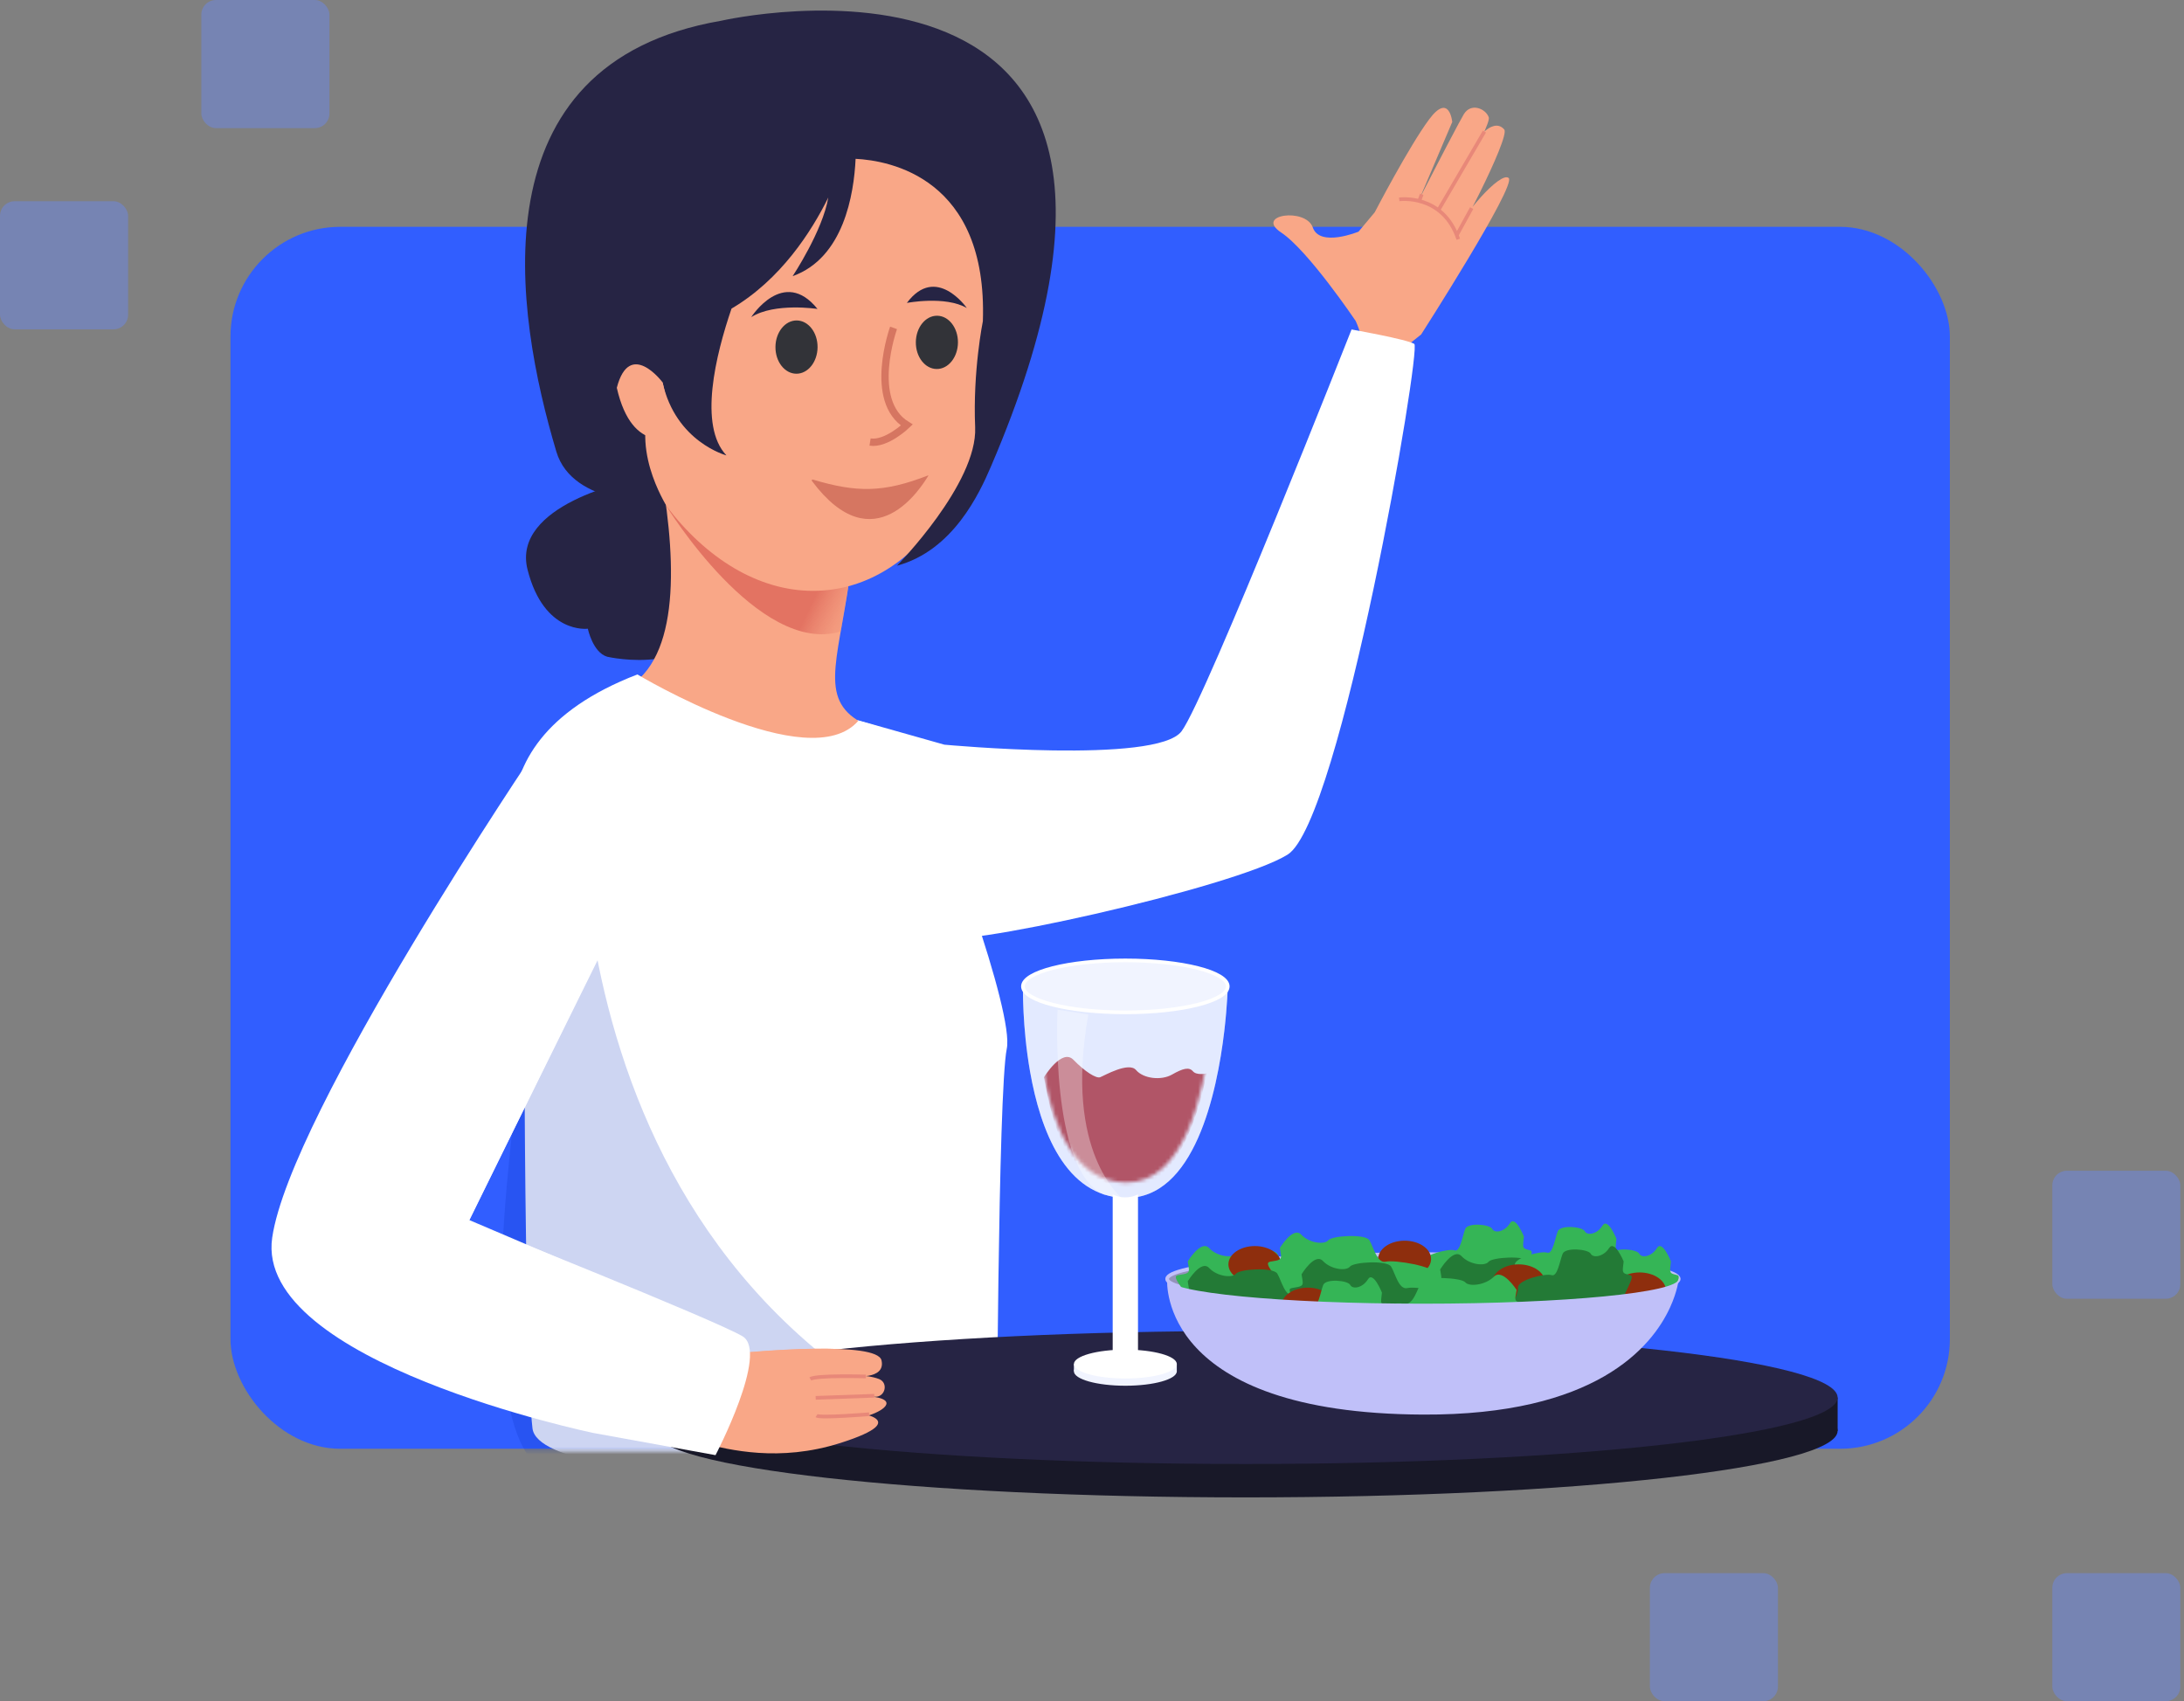 <svg width="597" height="465" viewBox="0 0 597 465" fill="none" xmlns="http://www.w3.org/2000/svg">
<rect x="0" y="0" width="597" height="465" fill="#808080" stroke="none"/>
<g clip-path="url(#clip0_1003_3096)">
<rect x="63" y="62" width="470" height="334" rx="30" fill="#315EFF"/>
<path d="M388.496 91.385C388.496 91.385 414.647 50.617 412.398 48.655C410.148 46.702 399.251 59.319 397.815 64.238C396.378 69.157 412.946 37.442 411.188 35.394C409.439 33.347 407.096 34.731 405.763 35.953C404.43 37.176 392.853 59.726 392.853 59.726C392.853 59.726 407.767 34.428 406.954 32.067C406.141 29.707 402.077 27.934 400.102 31.28C399.79 31.802 399.28 32.721 398.647 33.906C395.225 40.257 388.118 54.134 388.118 54.134L396.974 33.337C396.974 33.337 396.208 25.186 390.679 32.598C385.151 40.01 375.785 58.029 375.785 58.029L371.362 63.319C371.362 63.319 360.767 67.679 358.858 62.181C356.949 56.683 342.82 58.645 350.211 63.556C357.611 68.466 370.587 87.745 370.587 87.745C370.587 87.745 373.422 93.783 371.9 95.887C370.369 97.982 382.476 96.21 382.476 96.21L388.506 91.394L388.496 91.385Z" fill="#F9A787"/>
<mask id="mask0_1003_3096" style="mask-type:luminance" maskUnits="userSpaceOnUse" x="64" y="-42" width="432" height="439">
<path d="M495.159 1.546C495.159 -22.018 476.106 -41.127 452.611 -41.127H116.14C92.645 -41.127 73.592 -22.018 73.592 1.546V94.807C67.95 102.048 64.576 111.157 64.576 121.063V354.087C64.576 377.651 83.629 396.76 107.124 396.76H443.595C467.09 396.76 486.143 377.651 486.143 354.087V260.826C491.785 253.584 495.159 244.475 495.159 234.57V1.546Z" fill="white"/>
</mask>
<g mask="url(#mask0_1003_3096)">
<path d="M405.763 35.963L393.297 57.261" stroke="#E88879" stroke-miterlimit="10"/>
<path d="M398.23 64.247L402.275 56.882" stroke="#E88879" stroke-miterlimit="10"/>
<path d="M387.825 55.281L388.628 53.11" stroke="#E88879" stroke-miterlimit="10"/>
<path d="M382.477 54.494C382.477 54.494 394.366 52.807 398.628 65.394" stroke="#E88879" stroke-miterlimit="10"/>
<path d="M256.089 256.021C258.197 260.267 337.518 242.656 351.987 233.585C366.457 224.513 388.6 95.262 386.596 94.001C384.593 92.741 369.452 90.058 369.452 90.058C369.452 90.058 329.74 190.741 323.001 199.859C316.272 208.968 258.149 203.547 258.149 203.547L234.305 196.807L231.11 226.968" fill="white"/>
<path d="M173.971 131.195C172.364 131.195 139.702 137.973 144.21 155.717C148.718 173.461 160.683 171.849 160.683 171.849C160.683 171.849 162.053 178.361 165.975 179.508C165.975 179.508 193.269 185.821 194.886 164.75C196.492 143.679 190.217 140.229 190.217 140.229" fill="#262444"/>
<path d="M180 125.499C184.678 150.191 186.483 177.992 172.42 187.366C166.806 191.11 161.4 190.096 159.86 193.973C155.985 203.783 173.8 214.627 204.024 215.451C231.706 216.21 230.836 217.177 233.615 213.631C233.615 213.631 242.631 202.124 234.305 196.807C223.653 190.011 229.749 178.835 232.802 153.764" fill="#F9A787"/>
<path d="M182.061 138.181C182.061 138.181 207.361 179.442 229.844 172.598L232.67 155.461L211.954 138.437" fill="url(#paint0_linear_1003_3096)"/>
<path d="M270.776 78.371C275.36 122.058 254.861 159.233 224.987 161.404C195.113 163.575 167.166 129.916 162.583 86.228C157.999 42.541 178.838 8.626 208.712 6.465C238.587 4.295 266.193 34.683 270.776 78.38V78.371Z" fill="#F9A787"/>
<path d="M223.482 94.922C223.517 90.902 220.969 87.62 217.79 87.592C214.612 87.564 212.007 90.801 211.972 94.821C211.937 98.841 214.485 102.123 217.664 102.151C220.842 102.179 223.447 98.942 223.482 94.922Z" fill="#323338"/>
<path d="M261.857 93.632C261.892 89.612 259.344 86.331 256.165 86.303C252.987 86.275 250.382 89.511 250.347 93.532C250.312 97.552 252.86 100.834 256.039 100.861C259.217 100.889 261.822 97.653 261.857 93.632Z" fill="#323338"/>
<path d="M244.257 89.622C244.257 89.622 237.083 109.556 247.886 116.172C247.886 116.172 242.31 121.537 237.83 120.826" stroke="#D67661" stroke-width="2" stroke-miterlimit="10"/>
<path d="M205.348 86.683C205.348 86.683 214.156 72.873 223.465 84.446C223.465 84.446 211.755 82.636 205.348 86.683Z" fill="#262444"/>
<path d="M264.283 84.191C264.283 84.191 255.882 72.105 247.896 82.797C247.896 82.797 258.377 80.778 264.283 84.191Z" fill="#262444"/>
<path d="M182.061 138.58C181.947 138.76 181.768 139.035 181.579 139.319C181.721 139.11 181.872 138.864 182.061 138.58Z" fill="#262444"/>
<path d="M181.579 139.328C181.579 139.328 181.579 139.338 181.569 139.348C181.569 139.348 181.569 139.338 181.579 139.328Z" fill="#262444"/>
<path d="M182.089 138.153C182.164 138.286 182.202 138.371 182.202 138.371C182.259 138.286 182.202 138.219 182.089 138.153Z" fill="#262444"/>
<path d="M182.164 138.418C182.126 138.475 182.089 138.532 182.061 138.588C182.107 138.513 182.145 138.456 182.164 138.418Z" fill="#262444"/>
<path d="M182.201 138.371C182.201 138.371 182.192 138.389 182.174 138.416C182.183 138.398 182.192 138.389 182.201 138.371Z" fill="#262444"/>
<path d="M181.569 139.347C181.474 139.489 181.38 139.632 181.295 139.774C181.37 139.65 181.465 139.508 181.569 139.347Z" fill="#262444"/>
<path d="M180.898 140.371C180.785 140.551 180.804 140.523 180.898 140.371V140.371Z" fill="#262444"/>
<path d="M197.144 5.669C129.381 17.309 140.845 85.802 152.073 123.432C156.59 138.551 180.133 137.167 182.08 138.162C180.766 135.641 170.545 118.746 181.111 104.5C184.721 120.822 198.571 124.475 198.571 124.475C190.869 116.371 195.642 96.987 199.961 84.352C213.428 76.427 221.849 63.252 226.414 53.982C224.883 63.11 216.67 75.48 216.67 75.48C230.619 70.503 233.426 53.1 233.88 43.413C243.132 43.878 269.982 48.598 268.669 87.793C268.669 87.793 265.899 101.375 266.561 116.788C267.223 132.2 245.174 154.627 245.174 154.627C260.512 150.513 267.742 134.826 270.871 127.527C336.895 -26.407 197.144 5.669 197.144 5.669Z" fill="#262444"/>
<path d="M180.916 140.352C180.916 140.352 180.907 140.37 180.898 140.379C180.898 140.379 180.907 140.361 180.916 140.352Z" fill="#262444"/>
<path d="M181.068 140.115C181.002 140.219 180.955 140.295 180.917 140.352C180.955 140.285 181.011 140.21 181.068 140.115Z" fill="#262444"/>
<path d="M181.153 139.982C181.153 139.982 181.097 140.068 181.068 140.115C181.097 140.077 181.125 140.03 181.153 139.982Z" fill="#262444"/>
<path d="M181.112 104.5C181.112 104.5 172.107 92.5 168.604 106C172.895 124.863 184.543 119.18 184.543 119.18" fill="#F9A787"/>
<path d="M222.218 131.091C234.201 134.674 241.535 134.684 253.642 129.963C253.717 129.935 253.793 129.982 253.746 130.058C251.922 133.016 238.946 154.21 221.962 131.489C221.792 131.262 221.972 131.016 222.218 131.091Z" fill="#D67661"/>
<path d="M174.235 184.352C174.235 184.352 221.243 212.564 234.644 197C234.644 197 245.151 199.5 248.141 203.376C258.206 224.096 277.221 276.921 275.208 286.637C272.798 298.286 272.439 403.983 272.439 403.983C272.439 403.983 147.734 408.647 145.551 390.4C143.359 372.154 142.829 251.499 143.926 247.376C145.022 243.253 122.387 204.324 174.244 184.343L174.235 184.352Z" fill="white"/>
<path d="M159.598 194C159.598 194 142.05 334.545 257.701 391.329C278.072 401.111 163.887 432.952 143.205 396.004C122.523 359.065 159.598 194 159.598 194Z" fill="#0630C2" fill-opacity="0.2"/>
<path d="M232.132 385.926C232.132 385.926 250.353 387.623 229.098 394.39C212.209 399.765 198.619 396.154 191.89 394.627C190.425 394.296 189.584 392.751 190.085 391.329L196.993 371.755C197.315 370.836 198.137 370.182 199.11 370.087C206.718 369.338 239.116 366.457 240.316 371.831C240.912 374.523 239.003 375.632 236.687 376.03C233.767 376.533 230.194 375.898 230.194 375.898C230.194 375.898 236.167 375.547 239.664 376.931C242.197 377.935 241.375 381.765 238.653 381.765H230.449C230.449 381.765 239.116 380.978 241.252 382.779C243.388 384.58 236.867 387.518 232.472 387.746" fill="#F9A787"/>
<path d="M236.054 376.22C236.054 376.22 222.596 375.812 220.866 376.893" stroke="#E88879" stroke-miterlimit="10"/>
<path d="M238.341 381.49L222.321 382.058" stroke="#E88879" stroke-miterlimit="10"/>
<path d="M236.942 386.542C236.942 386.542 223.607 387.642 222.558 386.931" stroke="#E88879" stroke-miterlimit="10"/>
<path d="M146.95 205.073C146.95 205.073 80.114 303.831 75.19 337.898C70.256 371.964 162.166 391.187 162.166 391.187L195.216 397.234C195.216 397.234 210.082 370.864 202.89 366.466C195.698 362.068 128.323 333.499 128.323 333.499L171.976 244.494L184.688 208.873L167.582 188.902L159.331 192.352L154.738 202.466" fill="#FCFCFC"/>
</g>
<path d="M340.495 409.291C429.865 409.291 502.313 401.151 502.313 391.111C502.313 381.07 429.865 372.931 340.495 372.931C251.125 372.931 178.677 381.07 178.677 391.111C178.677 401.151 251.125 409.291 340.495 409.291Z" fill="#181828"/>
<path fill-rule="evenodd" clip-rule="evenodd" d="M178.687 391.111V381.983L265.909 383.206L502.323 381.983V391.111L486.946 395.263C486.946 395.263 215.186 414.865 198.429 388.627" fill="#181828"/>
<path d="M340.495 400.163C429.865 400.163 502.313 392.023 502.313 381.983C502.313 371.942 429.865 363.803 340.495 363.803C251.125 363.803 178.677 371.942 178.677 381.983C178.677 392.023 251.125 400.163 340.495 400.163Z" fill="#262444"/>
<path d="M307.616 378.77C315.382 378.77 321.679 377.004 321.679 374.826C321.679 372.649 315.382 370.883 307.616 370.883C299.849 370.883 293.553 372.649 293.553 374.826C293.553 377.004 299.849 378.77 307.616 378.77Z" fill="#F1F4FF"/>
<path fill-rule="evenodd" clip-rule="evenodd" d="M293.553 374.827V372.846L301.132 373.111L321.679 372.846V374.827L320.346 375.727C320.346 375.727 296.728 379.983 295.273 374.286" fill="#F1F4FF"/>
<path d="M307.616 376.789C315.382 376.789 321.679 375.023 321.679 372.845C321.679 370.668 315.382 368.902 307.616 368.902C299.849 368.902 293.553 370.668 293.553 372.845C293.553 375.023 299.849 376.789 307.616 376.789Z" fill="white"/>
<path fill-rule="evenodd" clip-rule="evenodd" d="M311.074 371.025H304.156V326.476C306.254 327.518 308.721 327.556 310.847 326.58L311.074 326.476V371.025Z" fill="white"/>
<path opacity="0.81" fill-rule="evenodd" clip-rule="evenodd" d="M279.632 269.613C279.632 269.613 279.395 280.58 281.578 292.959C284.385 308.874 291.19 327.139 307.625 327.433C326.47 327.774 332.66 298.817 334.674 281.755C335.505 274.655 335.619 269.613 335.619 269.613" fill="white"/>
<mask id="mask1_1003_3096" style="mask-type:luminance" maskUnits="userSpaceOnUse" x="283" y="273" width="49" height="51">
<path d="M283.705 273.812C283.705 273.812 283.507 283.186 285.369 293.765C287.769 307.367 293.582 322.969 307.626 323.224C323.73 323.518 329.022 298.769 330.733 284.191C331.451 278.125 331.546 273.812 331.546 273.812" fill="white"/>
</mask>
<g mask="url(#mask1_1003_3096)">
<path d="M285.369 294.447C285.369 294.447 290.255 286.419 293.421 289.68C296.587 292.94 299.659 294.836 300.717 294.447C301.776 294.059 308.542 290.125 310.546 292.485C312.55 294.845 317.417 295.405 320.375 293.717C323.333 292.03 325.025 291.585 326.083 292.817C327.142 294.049 329.845 293.395 329.845 293.395C329.845 293.395 324.288 326.4 307.843 324.552C291.398 322.713 287.996 308.883 285.359 294.438L285.369 294.447Z" fill="#911029"/>
</g>
<path opacity="0.29" fill-rule="evenodd" clip-rule="evenodd" d="M279.632 269.613C279.632 269.613 279.395 280.58 281.578 292.959C284.385 308.874 291.19 327.139 307.625 327.433C326.47 327.774 332.66 298.817 334.674 281.755C335.505 274.655 335.619 269.613 335.619 269.613" fill="white"/>
<path d="M307.616 276.712C323.076 276.712 335.609 273.534 335.609 269.613C335.609 265.692 323.076 262.513 307.616 262.513C292.155 262.513 279.622 265.692 279.622 269.613C279.622 273.534 292.155 276.712 307.616 276.712Z" fill="#F1F4FF" stroke="white" stroke-miterlimit="10"/>
<path opacity="0.33" fill-rule="evenodd" clip-rule="evenodd" d="M289.089 275.985C289.089 275.985 286.876 319.76 301.686 326.5C301.686 326.5 305.404 327.521 306.188 327.312C306.973 327.103 290.629 315.653 297.5 277.312" fill="white"/>
<path d="M388.96 356.343C427.574 356.343 458.877 353.313 458.877 349.575C458.877 345.837 427.574 342.807 388.96 342.807C350.345 342.807 319.042 345.837 319.042 349.575C319.042 353.313 350.345 356.343 388.96 356.343Z" fill="#9393BA" stroke="#C0C0F9" stroke-miterlimit="10"/>
<path d="M324.675 344.779C324.675 344.779 328.295 338.779 330.516 341.149C332.746 343.518 336.914 343.945 337.887 342.684C338.861 341.424 348.047 340.874 349.153 342.684C350.268 344.495 351.241 349.101 353.604 348.542C355.967 347.983 367.1 349.793 367.1 351.888C367.1 353.983 369.746 357.168 371.41 357.528C373.082 357.888 377.449 361.481 375.719 362.353C373.99 363.225 331.48 368.77 328.002 360.675C324.524 352.58 319.619 348.959 322.066 348.533C324.524 348.116 325.214 348.116 324.94 346.438L324.665 344.76L324.675 344.779Z" fill="#35B556"/>
<path d="M416.565 338.002C416.565 338.002 414.193 332.002 412.738 334.371C411.282 336.741 408.542 337.168 407.908 335.907C407.275 334.646 401.255 334.096 400.518 335.907C399.79 337.717 399.147 342.324 397.597 341.765C396.048 341.205 388.751 343.016 388.751 345.111C388.751 347.206 387.022 350.39 385.926 350.751C384.829 351.111 381.966 354.703 383.1 355.575C384.224 356.447 412.105 361.992 414.382 353.897C416.66 345.803 419.883 342.182 418.267 341.755C416.66 341.338 416.206 341.338 416.386 339.66L416.565 337.983V338.002Z" fill="#35B556"/>
<path d="M383.96 349.13C387.953 349.13 391.19 346.889 391.19 344.125C391.19 341.361 387.953 339.12 383.96 339.12C379.967 339.12 376.73 341.361 376.73 344.125C376.73 346.889 379.967 349.13 383.96 349.13Z" fill="#8E2E0D"/>
<path d="M343.019 350.599C347.012 350.599 350.249 348.358 350.249 345.594C350.249 342.83 347.012 340.589 343.019 340.589C339.026 340.589 335.789 342.83 335.789 345.594C335.789 348.358 339.026 350.599 343.019 350.599Z" fill="#8E2E0D"/>
<path d="M349.861 341.101C349.861 341.101 353.481 335.101 355.702 337.471C357.933 339.841 362.1 340.267 363.074 339.006C364.047 337.746 373.234 337.196 374.339 339.006C375.445 340.817 376.428 345.424 378.791 344.864C381.153 344.305 392.287 346.116 392.287 348.21C392.287 350.305 394.933 353.49 396.596 353.85C398.269 354.21 402.635 357.803 400.906 358.675C399.186 359.547 356.666 365.092 353.188 356.997C349.71 348.902 344.805 345.281 347.253 344.855C349.71 344.438 350.4 344.438 350.126 342.76L349.852 341.082L349.861 341.101Z" fill="#35B556"/>
<path d="M324.675 350.22C324.675 350.22 328.295 344.22 330.516 346.59C332.746 348.959 336.914 349.386 337.887 348.125C338.861 346.864 348.047 346.315 349.153 348.125C350.268 349.936 351.241 354.542 353.604 353.983C355.967 353.424 367.1 355.234 367.1 357.329C367.1 359.424 369.746 362.609 371.41 362.969C373.082 363.329 377.449 366.921 375.719 367.793C373.99 368.665 331.48 374.211 328.002 366.116C324.524 358.021 319.619 354.4 322.066 353.973C324.524 353.556 325.214 353.556 324.94 351.879L324.665 350.201L324.675 350.22Z" fill="#237A36"/>
<path d="M393.676 346.987C393.676 346.987 397.296 340.987 399.517 343.357C401.747 345.727 405.915 346.153 406.888 344.893C407.862 343.632 417.048 343.082 418.154 344.893C419.259 346.703 420.242 351.31 422.605 350.751C424.968 350.191 436.101 352.002 436.101 354.097C436.101 356.191 438.747 359.376 440.411 359.736C442.083 360.097 446.45 363.689 444.72 364.561C442.991 365.433 400.481 370.978 397.003 362.883C393.525 354.788 388.62 351.168 391.067 350.741C393.525 350.324 394.215 350.324 393.941 348.646L393.666 346.969L393.676 346.987Z" fill="#237A36"/>
<path d="M355.787 348.305C355.787 348.305 359.407 342.305 361.628 344.675C363.858 347.044 368.026 347.471 369 346.21C369.973 344.949 379.159 344.4 380.265 346.21C381.38 348.021 382.354 352.627 384.716 352.068C387.079 351.509 398.212 353.319 398.212 355.414C398.212 357.509 400.859 360.694 402.522 361.054C404.195 361.414 408.561 365.006 406.832 365.878C405.111 366.75 362.592 372.295 359.114 364.201C355.636 356.106 350.731 352.485 353.179 352.058C355.636 351.641 356.326 351.641 356.052 349.964L355.778 348.286L355.787 348.305Z" fill="#237A36"/>
<path d="M357.488 361.964C361.481 361.964 364.718 359.723 364.718 356.959C364.718 354.195 361.481 351.954 357.488 351.954C353.495 351.954 350.258 354.195 350.258 356.959C350.258 359.723 353.495 361.964 357.488 361.964Z" fill="#8E2E0D"/>
<path d="M456.751 344.779C456.751 344.779 454.379 338.779 452.923 341.149C451.468 343.518 448.727 343.945 448.094 342.684C447.461 341.424 441.441 340.874 440.703 342.684C439.966 344.495 439.333 349.101 437.783 348.542C436.233 347.983 428.937 349.793 428.937 351.888C428.937 353.983 427.208 357.168 426.111 357.528C425.015 357.888 422.151 361.481 423.285 362.353C424.41 363.225 452.29 368.77 454.568 360.675C456.845 352.58 460.068 348.959 458.452 348.533C456.846 348.116 456.392 348.116 456.571 346.438L456.751 344.76V344.779Z" fill="#35B556"/>
<path d="M441.865 338.637C441.865 338.637 439.493 332.637 438.038 335.007C436.582 337.376 433.841 337.803 433.208 336.542C432.575 335.281 426.555 334.732 425.818 336.542C425.09 338.353 424.447 342.959 422.897 342.4C421.347 341.841 414.051 343.651 414.051 345.746C414.051 347.841 412.322 351.026 411.225 351.386C410.129 351.746 407.266 355.338 408.4 356.21C409.524 357.082 437.404 362.628 439.682 354.533C441.96 346.438 445.183 342.817 443.566 342.39C441.95 341.964 441.506 341.973 441.686 340.296L441.865 338.618V338.637Z" fill="#35B556"/>
<path d="M448.179 357.812C452.172 357.812 455.409 355.572 455.409 352.807C455.409 350.043 452.172 347.803 448.179 347.803C444.186 347.803 440.949 350.043 440.949 352.807C440.949 355.572 444.186 357.812 448.179 357.812Z" fill="#8E2E0D"/>
<path d="M415.129 355.604C419.122 355.604 422.359 353.363 422.359 350.599C422.359 347.835 419.122 345.594 415.129 345.594C411.136 345.594 407.899 347.835 407.899 350.599C407.899 353.363 411.136 355.604 415.129 355.604Z" fill="#8E2E0D"/>
<path d="M443.822 344.779C443.822 344.779 441.364 338.779 439.843 341.149C438.331 343.518 435.486 343.945 434.824 342.684C434.163 341.424 427.916 340.874 427.16 342.684C426.404 344.495 425.742 349.101 424.136 348.542C422.529 347.983 414.959 349.793 414.959 351.888C414.959 353.983 413.163 357.168 412.029 357.528C410.895 357.888 407.927 361.481 409.099 362.353C410.271 363.225 439.2 368.77 441.563 360.675C443.926 352.58 447.271 348.959 445.598 348.533C443.926 348.116 443.453 348.116 443.642 346.438L443.831 344.76L443.822 344.779Z" fill="#237A36"/>
<path d="M377.751 353.319C377.751 353.319 375.379 347.319 373.923 349.689C372.468 352.058 369.727 352.485 369.094 351.224C368.461 349.964 362.441 349.414 361.703 351.224C360.976 353.035 360.333 357.641 358.783 357.082C357.233 356.523 349.937 358.333 349.937 360.428C349.937 362.523 348.208 365.708 347.111 366.068C346.015 366.428 343.151 370.021 344.285 370.893C345.41 371.765 373.29 377.31 375.568 369.215C377.845 361.12 381.068 357.499 379.452 357.073C377.846 356.656 377.392 356.656 377.571 354.978L377.751 353.3V353.319Z" fill="#35B556"/>
<path d="M414.571 352.59C414.571 352.59 410.725 346.59 408.362 348.959C405.999 351.329 401.557 351.755 400.527 350.495C399.497 349.234 389.734 348.684 388.553 350.495C387.372 352.305 386.332 356.912 383.818 356.353C381.304 355.793 369.481 357.604 369.481 359.699C369.481 361.793 366.674 364.978 364.897 365.338C363.121 365.699 358.48 369.291 360.314 370.163C362.147 371.035 407.332 376.58 411.027 368.485C414.722 360.391 419.939 356.77 417.331 356.343C414.722 355.926 413.985 355.926 414.278 354.248L414.571 352.571V352.59Z" fill="#35B556"/>
<path fill-rule="evenodd" clip-rule="evenodd" d="M458.868 349.575C458.868 353.31 427.566 356.343 388.95 356.343C350.334 356.343 319.193 353.329 319.042 349.604C318.966 350.732 317.123 386.324 388.96 386.656C436.044 386.874 451.496 368.305 456.515 357.367C458.603 352.807 458.887 349.575 458.887 349.575H458.868Z" fill="#C0C0F9"/>
<path d="M232.783 385.945C232.783 385.945 251.004 387.642 229.749 394.41C212.861 399.784 199.27 396.173 192.541 394.646C191.076 394.315 190.235 392.77 190.736 391.348L197.645 371.774C197.966 370.855 198.788 370.201 199.762 370.106C207.37 369.357 239.767 366.476 240.968 371.85C241.563 374.542 239.654 375.651 237.338 376.049C234.418 376.552 230.846 375.917 230.846 375.917C230.846 375.917 236.819 375.566 240.315 376.95C242.848 377.954 242.026 381.784 239.304 381.784H231.101C231.101 381.784 239.767 380.997 241.903 382.798C244.039 384.599 237.518 387.537 233.123 387.765" fill="#F9A787"/>
<path d="M236.695 376.239C236.695 376.239 223.237 375.831 221.508 376.912" stroke="#E88879" stroke-miterlimit="10"/>
<path d="M238.983 381.509L222.964 382.078" stroke="#E88879" stroke-miterlimit="10"/>
<path d="M237.584 386.561C237.584 386.561 224.249 387.661 223.2 386.95" stroke="#E88879" stroke-miterlimit="10"/>
<path d="M146.689 204.669C146.689 204.669 79.379 304.162 74.407 338.294C69.427 372.425 162.222 391.684 162.222 391.684L195.59 397.743C195.59 397.743 210.263 369.681 203.001 365.274C195.74 360.868 128.052 333.887 128.052 333.887L172.126 244.713L184.96 209.024L167.562 188.435L158.865 192.494L154.094 197.5" fill="white"/>
<rect y="55" width="35.022" height="35.022" rx="4" fill="#6889FF" fill-opacity="0.4"/>
<rect x="55.034" width="35.022" height="35.022" rx="4" fill="#6889FF" fill-opacity="0.4"/>
<rect x="451" y="430" width="35" height="35" rx="4" fill="#6889FF" fill-opacity="0.4"/>
<rect x="561" y="320" width="35" height="35" rx="4" fill="#6889FF" fill-opacity="0.4"/>
<rect x="561" y="430" width="35" height="35" rx="4" fill="#6889FF" fill-opacity="0.4"/>
</g>
<defs>
<linearGradient id="paint0_linear_1003_3096" x1="248.51" y1="171.281" x2="202.653" y2="149.82" gradientUnits="userSpaceOnUse">
<stop stop-color="#F9A787" stop-opacity="0"/>
<stop offset="0.06" stop-color="#F7A283" stop-opacity="0.01"/>
<stop offset="0.19" stop-color="#F2977C" stop-opacity="0.09"/>
<stop offset="0.36" stop-color="#EA856F" stop-opacity="0.41"/>
<stop offset="0.53" stop-color="#E37362"/>
</linearGradient>
<clipPath id="clip0_1003_3096">
<rect width="596.368" height="465" fill="white"/>
</clipPath>
</defs>
</svg>
